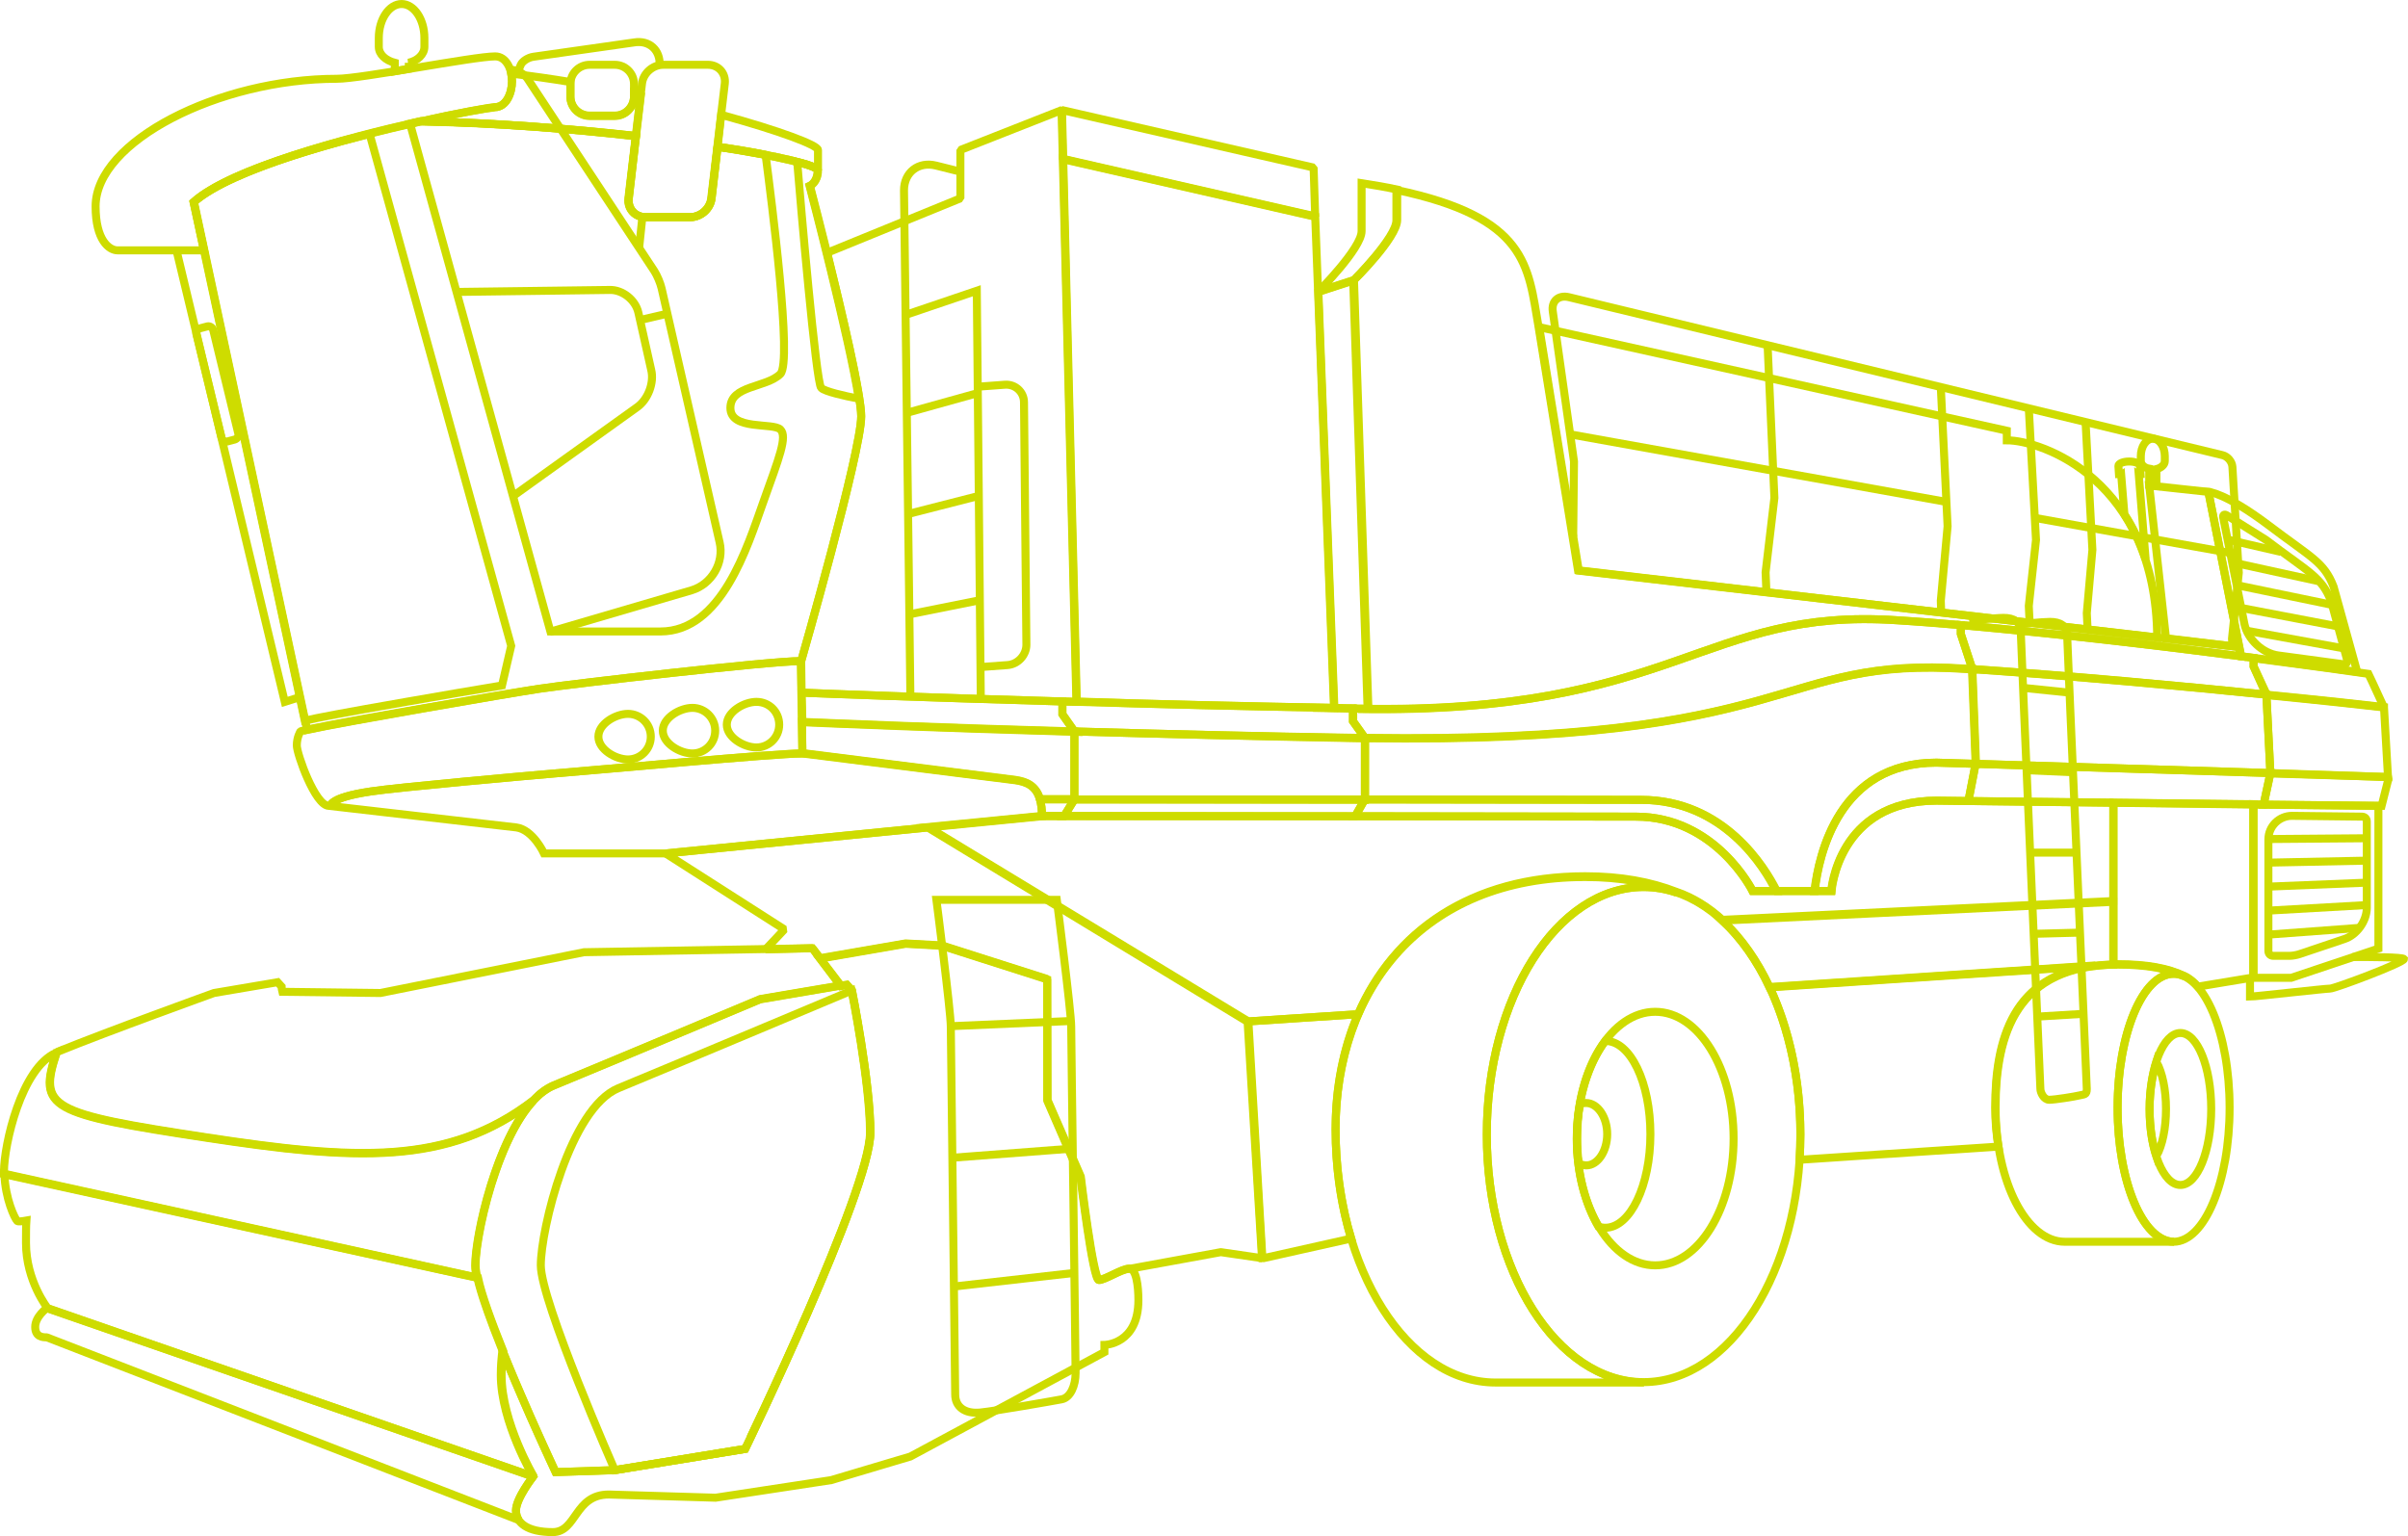 <?xml version="1.0" encoding="utf-8"?>
<!-- Generator: Adobe Illustrator 25.4.1, SVG Export Plug-In . SVG Version: 6.00 Build 0)  -->
<svg version="1.1" id="Ebene_1" xmlns="http://www.w3.org/2000/svg" xmlns:xlink="http://www.w3.org/1999/xlink" x="0px" y="0px"
	 viewBox="0 0 602 384.1" style="enable-background:new 0 0 602 384.1;" xml:space="preserve">
<style type="text/css">
	.st0{fill:none;stroke:#CEDC00;stroke-width:2;}
	.st1{fill:none;stroke:#CEDC00;stroke-width:2;stroke-miterlimit:2;}
	.st2{fill:none;stroke:#CEDC00;stroke-width:2;stroke-miterlimit:1;}
</style>
<g>
	<path class="st0" d="M566.6,173.7l1,19.7l29.4,0.9l-1-17.4v-0.1C591.7,176.3,580.9,175.1,566.6,173.7z"/>
	<path class="st1" d="M593.1,170.6l-1-2.1c0,0-11.6-1.7-28.7-3.9v2.1l3.2,7.1c14.3,1.4,25.1,2.6,29.4,3.1L593.1,170.6z"/>
	<path class="st0" d="M563.4,166.6v-2.1c-20.2-2.6-48-6-73.2-8.2v2.2l2.9,8.8c25.4,1.7,53,4.3,73.6,6.4L563.4,166.6z"/>
	<path class="st0" d="M338.2,180.3v-3.2c-26.8-0.5-51.6-1.1-72.6-1.7v3.2l3,4.3c20.8,0.6,45,1.2,71.1,1.6h1.5L338.2,180.3z"/>
	<path class="st0" d="M268.6,182.9v17l72.6,0.1v-15.4c-0.5,0-1,0-1.5,0C313.6,184.1,289.4,183.5,268.6,182.9z"/>
	<path class="st0" d="M490.2,158.5v-2.2c-5.4-0.5-10.7-0.9-15.8-1.2c-48.8-3.3-55.2,23.5-134.6,22.1c-0.5,0-1,0-1.5,0v3.2l3,4.2
		C451,186.1,443,164,491.6,167.3c0.5,0,1,0.1,1.5,0.1L490.2,158.5z"/>
	<path class="st0" d="M566.6,173.7c-20.5-2.1-48.1-4.6-73.6-6.4l0.9,23.7l73.7,2.3L566.6,173.7z"/>
	<path class="st0" d="M484.1,190.7l9.9,0.3l-0.9-23.7c-0.5,0-1-0.1-1.5-0.1C443,164,451,186,341.3,184.5v15.4l69,0.1
		c20.8,0,31,17,33.9,22.8h9.5C454.7,213.5,459.8,190.7,484.1,190.7L484.1,190.7z"/>
	<path class="st0" d="M410.2,200l-69-0.1l-2.4,4.2l70.1,0.1c20,0,29.2,18.6,29.2,18.6h5.9C441.2,217,430.9,200,410.2,200L410.2,200z
		"/>
	<path class="st0" d="M484.1,190.7c-24.3,0-29.4,22.8-30.5,32.1h4.2c0,0,1.6-22.6,26.3-22.6l8,0.1l1.8-9.3L484.1,190.7z"/>
	<path class="st0" d="M567.6,193.3l-1.7,7.9l29.5,0.3l1.7-6.7l-0.1-0.5L567.6,193.3z"/>
	<path class="st0" d="M493.9,191l-1.8,9.3l73.8,0.9l1.7-7.9L493.9,191z"/>
	<path class="st0" d="M268.6,199.9l-2.6,4.2h72.8l2.4-4.2H268.6z"/>
	<path class="st0" d="M265.6,178.6v-3.2c-34-1-58.1-1.9-65.2-2.2l0.1,3.2l0.1,4.2c7.4,0.3,32.8,1.4,68.1,2.4L265.6,178.6z"/>
	<path class="st0" d="M268.6,182.9c-35.4-1-60.7-2.1-68.1-2.4l0.1,7.8l53.2,6.7c2.7,0.4,5.1,1.3,6.2,4.8h8.6L268.6,182.9z"/>
	<path class="st0" d="M268.6,199.9H260c0.3,1.1,0.5,2.5,0.5,4.2h5.5L268.6,199.9z"/>
	<path class="st0" d="M213,247.7c0,0,4.6,22.9,4.6,35.5c0,14.4-31.3,79.1-31.3,79.1l-32.5,5.3l-14.9,0.5c0,0-20-42.7-20-51.7
		s7.3-39.9,19.4-44.9c16.7-6.9,51.7-21.6,51.7-21.6l21.7-3.7L213,247.7z"/>
	<path class="st0" d="M217.5,283.2c0-12.6-4.6-35.5-4.6-35.5s-41.6,17.5-58.3,24.4c-12.1,5-19.4,35.3-19.4,44.3s18.5,51.2,18.5,51.2
		l32.5-5.3C186.3,362.3,217.5,297.6,217.5,283.2L217.5,283.2z"/>
	<path class="st1" d="M4.3,305.3c0.2,0.2,1.2,0.1,2.3-0.1c-0.1,1.4-0.1,3.2-0.1,5.6c0,9.5,5.4,16.3,5.4,16.3l121.6,42.2
		c0,0-8.1-13.6-8.1-25.4c0-2.4,0.1-4.5,0.4-6.1c-2.9-7.2-5.4-14-6.3-18.3l-118.4-26C1.3,299.8,3.7,304.7,4.3,305.3L4.3,305.3z"/>
	<path class="st2" d="M8.8,331.8c0,2.6,2,2.6,2.9,2.6l118,45.7c-0.5-0.7-0.7-1.5-0.7-2.4c0-3,4.3-8.5,4.3-8.5L11.7,327.1
		C11.7,327.1,8.8,329.2,8.8,331.8L8.8,331.8z"/>
	<path class="st0" d="M205,239.6l-1.9-2.5l-57.1,1l-50.9,10.2L70.6,248c-0.2-0.8-0.2-1.3-0.2-1.3l-1-1.1l-15.9,2.7
		c0,0-26.9,9.7-39.1,14.7c-0.1,0-0.1,0.1-0.2,0.1c-4.6,13.9-2.1,15.3,37.5,21.3c36.8,5.6,60.3,7.2,81.8-9.4c1.5-1.6,3.1-2.8,4.9-3.6
		c16.7-6.9,51.7-21.6,51.7-21.6l20.1-3.4L205,239.6z"/>
	<path class="st0" d="M51.6,284.5c-39.6-6-42.1-7.4-37.5-21.3C5.3,267,1,286.3,1,292.9v0.7l118.2,25.9c-0.3-1.2-0.4-2.2-0.4-3
		c0-7.8,5.4-31.6,14.6-41.3C111.9,291.7,88.5,290.1,51.6,284.5L51.6,284.5z"/>
	<path class="st0" d="M261.8,244.9l-26.3-8.4l-9.1-0.5l-21.4,3.7l5.2,6.9l1.5-0.3l1.3,1.4c0,0,4.6,22.9,4.6,35.5
		c0,14.4-31.3,79.1-31.3,79.1l-32.5,5.3l-14.9,0.5c0,0-7.5-15.9-13.3-30.4c-0.2,1.7-0.4,3.7-0.4,6.1c0,11.8,8.1,25.4,8.1,25.4
		s-4.3,5.4-4.3,8.5s2.8,5.4,9.2,5.4c6,0,5.4-9.4,14-9.4l26.7,0.8l28.9-4.4l19.8-5.9l48.5-26.1v-1.8c0,0,8.5-0.1,8.5-11.2
		c0-3.4-0.5-7.9-2.3-7.9s-6,2.8-7.5,2.8s-4.6-25.8-4.6-25.8l-8.3-19.1L261.8,244.9z"/>
	<ellipse class="st0" cx="410.9" cy="283.7" rx="39.2" ry="61.9"/>
	<path class="st0" d="M371.7,283.7c0-34.2,17.5-61.9,39.2-61.9c2.8,0,5.6,0.5,8.2,1.4c-6.4-2.5-14-3.9-22.8-3.9
		c-40.9,0-62.4,28.3-62.4,63.2s17.9,63.2,40,63.2H411C389.3,345.6,371.7,317.9,371.7,283.7L371.7,283.7z"/>
	<ellipse class="st0" cx="413.8" cy="284.7" rx="19.6" ry="31.7"/>
	<path class="st0" d="M412.6,283.6c0-12.9-5-23.3-11.2-23.3c0,0,0,0-0.1,0c-4.3,5.8-7.1,14.6-7.1,24.5c0,8.5,2.1,16.2,5.4,21.9
		c0.6,0.2,1.2,0.3,1.8,0.3C407.6,306.9,412.6,296.4,412.6,283.6L412.6,283.6z"/>
	<path class="st0" d="M401.8,283.6c0-4.3-2.4-7.8-5.3-7.8c-0.5,0-1,0.1-1.5,0.3c-0.5,2.7-0.7,5.6-0.7,8.6c0,2.1,0.1,4.2,0.4,6.2
		c0.6,0.3,1.2,0.5,1.9,0.5C399.4,291.4,401.8,287.9,401.8,283.6L401.8,283.6z"/>
	<ellipse class="st0" cx="543.4" cy="277" rx="14" ry="33.5"/>
	<path class="st0" d="M529.4,277c0-18.5,6.3-33.5,14-33.5c0.9,0,1.7,0.2,2.6,0.6c-4-1.9-9.3-2.9-16.5-2.9
		c-25.3,0-30.6,17.3-30.6,35.8s7.7,33.5,17.3,33.5h27.3C535.7,310.4,529.4,295.4,529.4,277L529.4,277z"/>
	<ellipse class="st0" cx="545.1" cy="277.3" rx="7.7" ry="19"/>
	<path class="st0" d="M539.1,265.5c-1,3.2-1.7,7.3-1.7,11.8s0.6,8.6,1.7,11.8c1.5-2.7,2.4-7,2.4-11.8S540.6,268.2,539.1,265.5z"/>
	<path class="st0" d="M339.7,177.2h2.4l-3.6-107.1l-8.9,2.9l4,104.1c-1.8,0-3.6-0.1-5.4-0.1c3.3,0.1,6.7,0.1,10.1,0.2
		C338.7,177.1,339.2,177.2,339.7,177.2z"/>
	<path class="st0" d="M349.3,55c0-1.8,0-4.9,0-7.6c-2.7-0.6-5.7-1.1-8.9-1.6v12c0,4.3-10.8,15.1-10.8,15.1l8.9-2.9
		C338.5,70.1,349.3,59.4,349.3,55z"/>
	<path class="st0" d="M474.3,155.1c5.1,0.3,10.4,0.8,15.8,1.2c24,2.1,50.2,5.2,70.1,7.8l-0.5-2.3l-165.2-19.2l-9.9-61.1
		c-2.6-15-2.7-27.1-35.5-34v7.6c0,4.3-10.8,15.1-10.8,15.1l3.6,107.1c-0.8,0-1.6,0-2.4,0C419.1,178.6,425.5,151.8,474.3,155.1z"/>
	<path class="st0" d="M589.3,168l-5.9-21.3c-2.4-6.2-5.5-7.2-16.3-15.4c-10.9-8.2-15-8.3-15-8.3l8.2,41.1c1.1,0.1,2.1,0.3,3.1,0.4
		C575.5,166.1,584.9,167.4,589.3,168L589.3,168z"/>
	<path class="st0" d="M552.1,123l-14.8-1.6l4.2,38.2l18.3,2.2L552.1,123z"/>
	<path class="st0" d="M539.3,159.4c-0.3-39.3-28.8-49.3-37.6-49.3v-2.4L384.8,81.8l9.9,60.9L539.3,159.4z"/>
	<path class="st0" d="M534.7,118.8c0.3,0.2,0.5,0.4,0.5,0.7l-0.2-3c0-0.6-1.2-1.1-2.7-1.1s-2.7,0.5-2.7,1.1l0.2,3
		c0-0.2,0.2-0.5,0.5-0.7l0.8,9.8c2.1,3.2,3.9,6.9,5.3,11.2L534.7,118.8z"/>
	<path class="st2" d="M265.6,175.4c1.2,0,2.4,0.1,3.6,0.1l-3.7-148l-25.4,10v12.1l-33.3,13.6c3.7,15,8.5,35.5,8.5,40.9
		c0,8.9-15,61.2-15,61.2l0.1,7.9C207.4,173.5,231.6,174.4,265.6,175.4L265.6,175.4z"/>
	<path class="st2" d="M328.4,41.9l-63-14.4l0.3,12.3l63.1,14.4L328.4,41.9z"/>
	<path class="st0" d="M333.5,177l-4.7-122.9l-63.1-14.4l3.4,135.7C288.1,176.1,310,176.6,333.5,177L333.5,177z"/>
	<path class="st0" d="M539.1,117.3c1.2-0.3,2.1-1.1,2.1-2v-1.2c0-2.4-1.3-4.4-3-4.4s-3,2-3,4.4v1.1c0,1,0.9,1.8,2.1,2v4.1l1.8,0.2
		L539.1,117.3z"/>
	<path class="st0" d="M556.6,128.8c-0.6-0.3-0.9,0-0.8,0.6l5.3,26.6c0.8,3.9,4.6,7.4,8.5,7.9l16.3,2.2c0.6,0.1,1-0.4,0.9-1l-4-14.7
		c-2.4-6.2-5.5-7.2-16.3-15.4L556.6,128.8z"/>
	<path class="st0" d="M561.6,157.7l24.2,4.4"/>
	<path class="st0" d="M560.2,152l24.1,4.6"/>
	<path class="st0" d="M582.8,151.2l-23.7-4.9"/>
	<path class="st0" d="M579.5,145.3l-21.5-4.7"/>
	<path class="st0" d="M570.2,138l-13.4-3.1"/>
	<path class="st0" d="M508.7,129.5l50.7,9.1"/>
	<path class="st0" d="M486.6,125.5l-94.1-16.9"/>
	<path class="st0" d="M393.3,134.2l0.2-18.8l-5.3-37.5c-0.4-2.6,1.4-4.2,4-3.6l163.4,39.5c1.3,0.3,2.4,1.6,2.5,2.9l1.6,26.5
		l-1.7,16.5l0.1,1.8"/>
	<path class="st0" d="M441.6,148l-0.2-4.9l2.2-18.6l-1.7-38.2"/>
	<path class="st0" d="M485.2,96.8l1.7,34.8l-1.7,18.6l0.1,2.9"/>
	<path class="st0" d="M507.4,155.7l-0.2-4.2L509,135l-1.8-32.9"/>
	<path class="st0" d="M521.4,105.6l1.7,31.9l-1.4,15.8l0.2,4.1"/>
	<path class="st0" d="M594.6,201.5l-28.7-0.3l-2.6-0.1v43.4h9.5l21.8-7.3V201.5z"/>
	<path class="st0" d="M562.5,244.6v4.6c1.2,0,18.8-2,20-2s18.5-6.5,18.5-7.4c-0.5-0.5-8.4-0.5-12.9-0.5"/>
	<path class="st0" d="M574.8,238.6c-0.6,0.2-1.7,0.4-2.3,0.4h-4.2c-0.7,0-1.2-0.5-1.2-1.2v-27.9c0-3.3,2.7-5.9,5.9-5.9l17.5,0.2
		c0.7,0,1.2,0.5,1.2,1.2V227c0,3.3-2.5,6.8-5.6,7.8L574.8,238.6z"/>
	<path class="st0" d="M591.8,209.6l-24.7,0.2"/>
	<path class="st0" d="M591.8,215.2l-24.7,0.5"/>
	<path class="st0" d="M591.8,220.7l-24.7,1"/>
	<path class="st0" d="M591.8,226.3l-24.7,1.4"/>
	<path class="st0" d="M590,232l-22.9,1.7"/>
	<path class="st2" d="M231.9,206.9l-65.5,6.5l29.7,19l-4.7,5l11.7-0.3l1.9,2.5l21.4-3.7l9.1,0.5l26.3,8.4v30.4l8.3,19.1
		c0,0,3.1,25.8,4.6,25.8s5.7-2.8,7.5-2.8l23-4.2l10.3,1.5l-3.6-59.1L231.9,206.9z"/>
	<path class="st0" d="M528.4,200.7v40.4h1.1c7.2,0,12.5,1,16.5,2.9c1.2,0.5,2.4,1.5,3.5,2.7l13.9-2.3v-43.3L528.4,200.7z"/>
	<path class="st0" d="M450.1,283.7c0,2.1-0.1,4.2-0.2,6.3l49.7-3.3c-0.5-3.1-0.8-6.4-0.8-9.8c0-17.1,4.5-33.1,25.1-35.5l-81.5,5.4
		C447.2,257.1,450.1,269.9,450.1,283.7z"/>
	<path class="st0" d="M315.6,314.6h0.3l21.9-4.9c-2.5-8.3-3.9-17.6-3.9-27.4c0-10.3,1.9-20.1,5.6-28.7l-27.4,1.8L315.6,314.6z"/>
	<path class="st0" d="M430.6,230.2c4.6,4.3,8.6,9.9,11.8,16.7l81.5-5.4c1.4-0.2,2.9-0.3,4.4-0.3v-15.7L430.6,230.2z"/>
	<path class="st0" d="M528.4,200.7l-36.2-0.4l-8-0.1c-24.7,0-26.3,22.6-26.3,22.6h-4.2h-9.6h-5.9c0,0-9.2-18.6-29.2-18.6l-70.1-0.1
		l-72.8-0.1h-5.5l-28.6,2.8l80.1,48.6l27.4-1.8c8.9-20.5,28.1-34.5,56.8-34.5c8.9,0,16.4,1.4,22.8,3.9c4.1,1.4,8,3.8,11.5,7
		l97.7-4.7v-24.6L528.4,200.7z"/>
	<path class="st0" d="M264.2,225h-30.1c0,0,3.6,27.9,3.6,31.7c0,3.8,1.1,88.1,1.1,92c0,3,2.3,4.9,6.3,4.5s18.2-2.9,20.3-3.3
		c2.2-0.4,3.5-3.4,3.5-6.6c0-4-1.1-82.8-1.1-86.6C267.8,252.9,264.2,225,264.2,225L264.2,225z"/>
	<path class="st0" d="M267.7,255.3l-30.1,1.3"/>
	<path class="st0" d="M268.1,287.2l-30.1,2.3"/>
	<path class="st0" d="M268.5,318.3l-30.1,3.4"/>
	<path class="st0" d="M244.4,96.7l6.8-0.5c2.6-0.2,4.8,1.8,4.8,4.4l0.6,60.6c0,2.6-2.1,4.9-4.7,5.1l-6.8,0.5"/>
	<path class="st0" d="M240,42.9l-6-1.5c-4.4-1.1-8,1.7-8,6.2l1.6,126.6"/>
	<path class="st0" d="M227.4,153.6l17.5-3.5"/>
	<path class="st0" d="M227.1,128.5l17.6-4.5"/>
	<path class="st0" d="M226.8,103.2l17.6-4.9"/>
	<path class="st0" d="M226.5,78.7l17.7-6l1,102.1"/>
	<path class="st0" d="M504.9,156.1c0,0,5.6-0.6,7.6-0.6c2.5,0,4.3,0.9,4.3,3.6c0,1.8,4.9,112.1,4.9,113.2c0,1.5-0.6,1.3-1.8,1.6
		c-1.2,0.3-6.2,1.1-7.6,1.1c-1.4,0-2.2-1.9-2.2-2.7c0,0-4.9-112.4-4.9-114.2c0-2.7-1.8-3.6-4.3-3.6c-2,0-8.6,0.7-8.6,0.7"/>
	<path class="st0" d="M517.4,173.2l-11.6-1.2"/>
	<path class="st0" d="M518.2,193.1l-11.5-0.5"/>
	<path class="st0" d="M519.1,213.2h-11.5"/>
	<path class="st0" d="M520,233.2l-11.5,0.3"/>
	<path class="st0" d="M520.9,253.5l-11.5,0.7"/>
	<path class="st0" d="M202.5,46.5c0,0,2-0.9,2-3.9c0-1.2-9.9-3.6-25.1-5.9l-1.5,12.9c-0.3,2.6-2.7,4.7-5.3,4.7h-11.2
		c-2.6,0-4.5-2.1-4.2-4.7L159,34c-16.3-1.8-35.3-3.3-53.8-3.7C86,34.6,57.7,42.2,48.5,50.5l28.3,132c8.7-1.9,50.3-9.1,58.2-10.3
		c8.8-1.3,57.3-6.9,65.3-6.9c0,0,15-52.3,15-61.2S202.5,46.5,202.5,46.5L202.5,46.5z"/>
	<path class="st0" d="M48.4,50.5l27.8,129.7c3-0.7,9.8-2,25.3-4.7c8.5-1.5,17.4-3,24-4.1l2.3-9.9l-35.4-128
		C75.2,37.8,55.8,43.9,48.4,50.5L48.4,50.5z"/>
	<path class="st0" d="M214.7,99.7c-2.3-14.9-12.3-53.2-12.3-53.2s2-0.9,2-3.9c0-0.5-1.8-1.3-5.1-2.1c0.8,9.6,4.7,55.3,6,56.5
		C206.2,97.9,211.1,99,214.7,99.7L214.7,99.7z"/>
	<path class="st0" d="M182.6,102c0-5.7,9-5,12.5-8.5c3-3-2.2-43.1-3.7-54.8c-3.4-0.7-7.5-1.4-12-2l-1.5,12.9
		c-0.3,2.6-2.7,4.7-5.3,4.7h-11.2c-2.6,0-4.5-2.1-4.2-4.7L159,34c-16.3-1.8-35.3-3.3-53.8-3.7c-0.9,0.2-1.8,0.4-2.7,0.6l35.1,127
		h27.5c15.3,0,21.7-21.1,25.7-32.3s6.1-16.4,4.3-18.2S182.6,107.7,182.6,102L182.6,102z"/>
	<path class="st0" d="M260,199.9c-1-3.5-3.5-4.4-6.2-4.8l-53.2-6.7c-7.1,0-50.5,4.1-62,5c-6,0.5-39.5,3.5-45.9,4.5
		c-10.8,1.6-9.6,3.6-10.5,3.6l46.9,5.4c4.2,0.6,6.9,6.5,6.9,6.5h30.4l94.1-9.3C260.5,202.4,260.3,201,260,199.9L260,199.9z"/>
	<path class="st0" d="M75.1,182.9c0.7-0.7,51-9.4,59.8-10.7c8.8-1.3,57.3-6.9,65.3-6.9l0.4,23.1c-7.1,0-50.5,4.1-62,5
		c-6,0.5-39.5,3.5-45.9,4.5c-10.8,1.6-9.6,3.6-10.5,3.6c-3.4,0-8-13-8-15.1S75.1,182.9,75.1,182.9z"/>
	<path class="st0" d="M75,174.3l-3.8,1.2l-27.1-113"/>
	<path class="st0" d="M50,82.1c-0.6,0.2-1,0.8-0.9,1.4l6.3,26c0.2,0.6,0.8,1,1.4,0.9l1.9-0.5c0.6-0.2,1-0.8,0.9-1.4l-6.3-26
		c-0.2-0.6-0.8-1-1.4-0.9L50,82.1z"/>
	<path class="st0" d="M102.1,15.7c2.3-0.5,4-2.1,4-4V9.5c0-4.7-2.6-8.5-5.7-8.5s-5.7,3.8-5.7,8.5v2.2c0,1.9,1.7,3.4,4,4v2.1
		c1.1-0.2,2.3-0.4,3.5-0.6v-1.5H102.1z"/>
	<path class="st0" d="M189.1,175.5c-3.1,0-7.4,2.5-7.4,5.7s4.3,5.7,7.4,5.7s5.7-2.5,5.7-5.7S192.3,175.5,189.1,175.5z"/>
	<path class="st0" d="M173.1,177c-3.1,0-7.4,2.5-7.4,5.7s4.3,5.7,7.4,5.7s5.7-2.5,5.7-5.7S176.2,177,173.1,177z"/>
	<path class="st0" d="M157,178.5c-3.1,0-7.4,2.5-7.4,5.7s4.3,5.7,7.4,5.7s5.7-2.5,5.7-5.7S160.1,178.5,157,178.5L157,178.5z"/>
	<path class="st0" d="M180.3,28.7l-0.9,8c15.2,2.3,25.1,4.7,25.1,5.9v-5.1C204.5,36.3,194.9,32.7,180.3,28.7L180.3,28.7z"/>
	<path class="st0" d="M158.5,23.4v0.7c0,2.6-2.1,4.8-4.8,4.8h-6.3c-2.6,0-4.8-2.1-4.8-4.8v-3.2c0-0.2,0-0.3,0-0.4
		c-4.9-0.8-9.8-1.5-14.8-2.1c0.1,0.6,0.2,1.3,0.2,1.9c0,3.1-1.5,6.5-4.3,6.5c-0.9,0-8.5,1.3-18.5,3.6c18.5,0.3,37.5,1.8,53.8,3.7
		l1.2-10.2C159.6,23.7,159,23.6,158.5,23.4L158.5,23.4z"/>
	<path class="st0" d="M127.5,17.4l0.7,0.1c1.3,0.1,3,1.1,3.7,2.2l31.7,48.1c0.7,1.1,1.5,3,1.8,4.3l14.5,63.5c1.2,5.1-2,10.5-7,12
		L137.4,158"/>
	<path class="st0" d="M128.2,124.1l31.1-22.3c2.7-1.9,4.3-6.1,3.5-9.3l-3.2-14.3c-0.7-3.2-4-5.8-7.2-5.7L114,73"/>
	<path class="st0" d="M160.1,80l6.9-1.6"/>
	<path class="st0" d="M165.8,16.2c-2.6,0-5,2.1-5.3,4.7l-3.4,28.7c-0.3,2.6,1.6,4.7,4.2,4.7h11.2c2.6,0,5-2.1,5.3-4.7l3.4-28.7
		c0.3-2.6-1.6-4.7-4.2-4.7H165.8z"/>
	<path class="st0" d="M160.6,54.2l-0.8,7.6"/>
	<path class="st0" d="M164.9,16.3c0.2-3.7-2.5-6.3-6.3-5.7l-25.3,3.6c-1.3,0.2-2.7,1.1-3.1,2c-0.4,0.9-0.7,1.7-0.7,1.7"/>
	<path class="st0" d="M153.7,16.2h-6.3c-2.6,0-4.8,2.1-4.8,4.8v3.2c0,2.6,2.1,4.8,4.8,4.8h6.3c2.6,0,4.8-2.1,4.8-4.8V21
		C158.5,18.3,156.3,16.2,153.7,16.2L153.7,16.2z"/>
	<path class="st0" d="M123.7,26.8c2.8,0,4.3-3.4,4.3-6.5s-1.5-6.2-4.2-6.2c-5.4,0-33.4,5.6-39.6,5.6c-29.4,0-60.3,15.6-60.3,31.9
		c0,8.5,3.4,11,5.5,11H51l-2.6-12c9.3-8.3,37.6-15.9,56.7-20.2c9.2-2.1,16.3-3.3,18.2-3.5L123.7,26.8z"/>
</g>
</svg>
